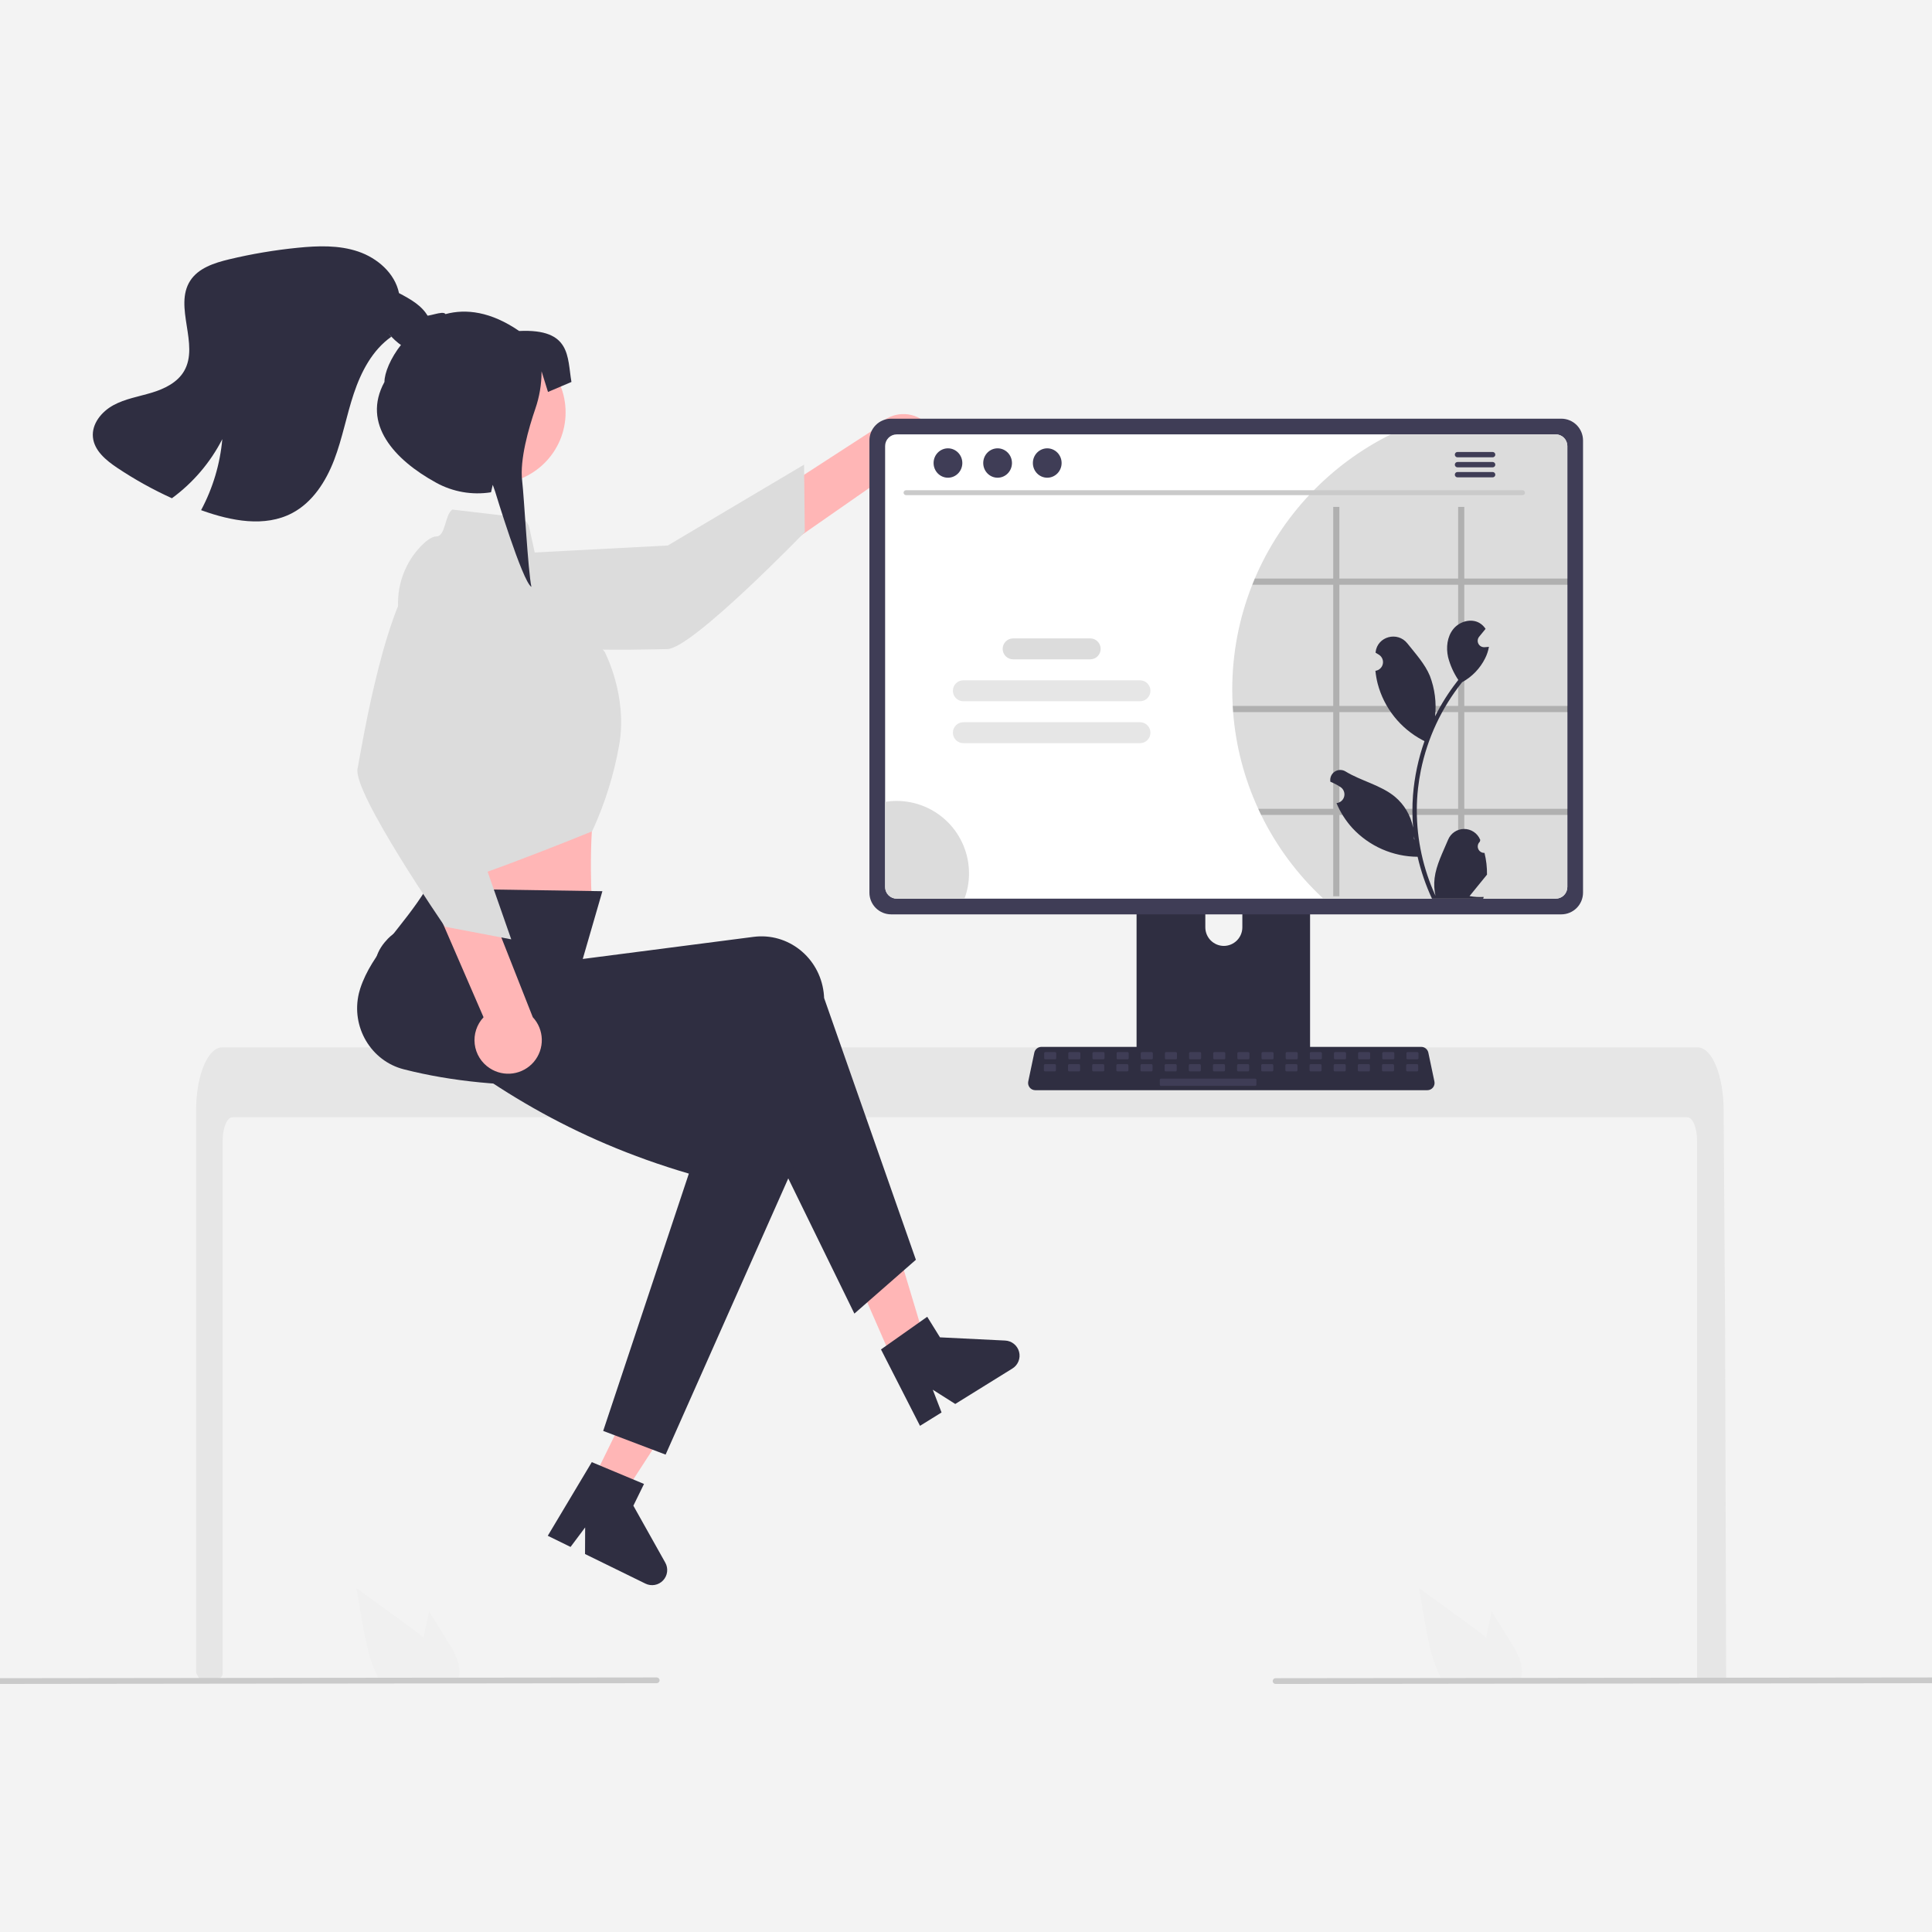 <svg width="800" height="800" viewBox="0 0 800 800" fill="none" xmlns="http://www.w3.org/2000/svg">
<rect x="0" y="0" width="800" height="800" fill="#808080" stroke="none"/>
<g clip-path="url(#clip0_5_2)">
<rect width="800" height="800" fill="#F3F3F3"/>
<path d="M373.966 573.236L386.764 567.509L370.735 514.214L351.845 522.666L373.966 573.236Z" fill="#FFB6B6"/>
<path d="M364.798 558.767L383.943 545.247L389.228 553.765L416.227 555.094C417.561 555.159 418.839 555.649 419.874 556.492C420.909 557.335 421.648 558.487 421.982 559.78C422.317 561.073 422.229 562.438 421.732 563.677C421.235 564.917 420.355 565.965 419.221 566.669L395.551 581.352L386.245 575.457L389.879 584.871L380.954 590.407L364.798 558.767Z" fill="#2F2E41"/>
<path d="M702.72 472.361C702.72 467.001 700.92 462.651 698.71 462.641H96.22C94 462.651 92.21 467.001 92.2 472.361V693.004C92.2 693.501 92.015 693.981 91.681 694.35C91.346 694.718 90.887 694.949 90.391 694.997C88.774 695.153 87.157 695.297 85.54 695.431C85.5 695.431 85.46 695.441 85.42 695.441C84.54 695.521 83.66 695.581 82.78 695.651H82.77C82.317 694.814 81.87 693.97 81.428 693.118C81.278 692.831 81.2 692.512 81.2 692.189V459.751C81.2 458.271 81.26 456.781 81.36 455.311C81.503 453.292 81.753 451.283 82.11 449.291C83.8 440.001 87.62 433.711 91.96 433.691H702.96C703.594 433.695 704.22 433.828 704.8 434.081C705.653 434.458 706.424 434.998 707.07 435.671C707.947 436.582 708.697 437.608 709.3 438.721C711.44 442.491 712.97 448.111 713.51 454.651C713.51 454.711 713.52 454.771 713.52 454.831C713.66 456.451 713.73 458.101 713.72 459.751L713.86 481.181L713.95 493.961L714.22 534.061L714.32 548.301L714.76 694.501C714.76 695.031 714.55 695.54 714.174 695.915C713.799 696.29 713.291 696.501 712.76 696.501H704.72C704.19 696.501 703.681 696.29 703.306 695.915C702.931 695.54 702.72 695.031 702.72 694.501V472.361Z" fill="#E6E6E6"/>
<path d="M539.004 333.415H474.085C473.167 333.416 472.286 333.783 471.638 334.433C470.989 335.083 470.625 335.964 470.626 336.883V439.436H542.472V336.883C542.472 336.427 542.383 335.976 542.208 335.555C542.034 335.134 541.779 334.752 541.457 334.43C541.135 334.108 540.752 333.853 540.332 333.678C539.911 333.504 539.46 333.415 539.004 333.415ZM506.763 391.685C504.733 391.675 502.788 390.865 501.353 389.429C499.917 387.993 499.107 386.049 499.097 384.019V372.19C499.099 370.159 499.908 368.211 501.346 366.775C502.783 365.339 504.731 364.533 506.763 364.533C508.795 364.533 510.743 365.339 512.181 366.775C513.618 368.211 514.427 370.159 514.429 372.19V384.019C514.419 386.049 513.609 387.993 512.173 389.429C510.738 390.865 508.793 391.675 506.763 391.685Z" fill="#2F2E41"/>
<path d="M470.404 436.156V446.05C470.405 446.563 470.609 447.054 470.971 447.417C471.334 447.779 471.825 447.983 472.338 447.984H540.76C541.273 447.982 541.763 447.777 542.125 447.415C542.487 447.053 542.692 446.562 542.695 446.05V436.156H470.404Z" fill="#3F3D56"/>
<path d="M386.994 190.599C386.247 192.48 385.096 194.174 383.623 195.563C382.151 196.951 380.391 197.999 378.469 198.634C376.547 199.269 374.51 199.474 372.5 199.236C370.49 198.998 368.557 198.322 366.836 197.256L275.198 261.095L272.668 235.655L362.77 177.279C364.752 174.507 367.683 172.559 371.005 171.804C374.328 171.048 377.813 171.538 380.798 173.179C383.784 174.821 386.064 177.501 387.206 180.712C388.348 183.923 388.273 187.44 386.994 190.599Z" fill="#FFB6B6"/>
<path d="M181.822 230.85C181.822 230.85 171.9 245.512 187.47 258.487C203.041 271.461 266.151 268.88 276.336 268.769C286.52 268.657 333.248 220.318 333.248 220.318L332.943 192.401L276.525 225.877L181.822 230.85Z" fill="#DCDCDC"/>
<path d="M176.204 328.193L177.204 347.193C177.204 347.193 174.253 364.023 176.68 367.655C179.089 371.269 245.249 376.645 245.249 376.645C245.249 376.645 243.174 348.309 246.916 327.812L176.204 328.193Z" fill="#FFB6B6"/>
<path d="M379.249 521.645L353.782 543.938L303.869 441.857C254.373 450.369 207.679 453.096 167.29 442.799C153.615 439.36 145.256 425.241 148.62 411.261C148.777 410.608 148.959 409.961 149.165 409.322C153.999 394.574 166.652 384.139 176.621 367.918L249.438 369.024L241.305 397.086L312.041 387.933C326.267 386.092 339.258 396.388 341.059 410.931C341.154 411.699 341.216 412.47 341.245 413.244L379.249 521.645Z" fill="#2F2E41"/>
<path d="M204.636 200.33C220.966 200.33 234.204 187.092 234.204 170.762C234.204 154.433 220.966 141.195 204.636 141.195C188.307 141.195 175.069 154.433 175.069 170.762C175.069 187.092 188.307 200.33 204.636 200.33Z" fill="#FFB6B6"/>
<path d="M187.302 211.004L214.413 214.194C215.556 214.328 216.629 214.816 217.482 215.589C218.335 216.362 218.926 217.382 219.171 218.507L223.483 238.236L250.359 269.886C250.359 269.886 260.011 287.982 256.391 308.491C254.213 320.841 250.446 332.856 245.182 344.239C245.182 344.239 179.086 371.27 176.673 367.651C174.26 364.032 173.477 347.593 173.477 347.593L164.974 252.991C164.487 248.006 165.109 242.976 166.796 238.26C168.483 233.544 171.192 229.26 174.729 225.715C176.875 223.605 178.992 222.128 180.716 222.128C184.609 221.997 184.109 213.235 187.302 211.004Z" fill="#DCDCDC"/>
<path d="M245.476 612.874L258.057 619.036L288.344 572.36L269.775 563.265L245.476 612.874Z" fill="#FFB6B6"/>
<path d="M275.613 602.325L249.767 592.512L285.241 485.966C237.047 471.836 200.694 449.076 168.954 422.061C158.187 412.957 150.111 401.266 159.282 390.192C159.711 389.674 160.158 389.173 160.625 388.69C171.454 377.572 198.936 379.711 215.025 369.53L251.006 407.946L248.752 418.237L316.302 441.135C329.887 445.74 337.024 460.702 332.244 474.554C331.991 475.285 331.708 476.005 331.394 476.713L275.613 602.325Z" fill="#2F2E41"/>
<path d="M245.047 605.437L266.671 614.475L262.262 623.477L275.479 647.058C276.131 648.223 276.395 649.565 276.231 650.89C276.067 652.215 275.483 653.453 274.565 654.423C273.648 655.393 272.444 656.044 271.13 656.282C269.817 656.519 268.461 656.33 267.262 655.743L242.249 643.489L242.299 632.473L236.254 640.552L226.823 635.932L245.047 605.437Z" fill="#2F2E41"/>
<path d="M202.76 442.301C201.064 441.196 199.631 439.733 198.562 438.014C197.493 436.296 196.814 434.364 196.572 432.354C196.331 430.345 196.532 428.307 197.164 426.384C197.795 424.461 198.84 422.7 200.226 421.224L155.797 318.76L181.235 321.317L220.613 421.195C222.937 423.686 224.266 426.944 224.349 430.351C224.432 433.758 223.262 437.076 221.061 439.678C218.861 442.279 215.782 443.984 212.409 444.467C209.036 444.951 205.603 444.18 202.76 442.301Z" fill="#FFB6B6"/>
<path d="M203.933 233.222C203.933 233.222 191.526 220.592 175.725 233.285C159.924 245.978 149.958 308.35 148.05 318.355C146.143 328.36 184.271 383.735 184.271 383.735L211.697 388.963L190.055 327.034L203.933 233.222Z" fill="#DCDCDC"/>
<path d="M646.505 173.369H369C366.616 173.373 364.33 174.321 362.644 176.007C360.959 177.693 360.01 179.979 360.006 182.363V369.624C360.008 372.009 360.956 374.295 362.643 375.981C364.329 377.668 366.615 378.616 369 378.618H646.505C648.889 378.616 651.176 377.668 652.862 375.981C654.548 374.295 655.497 372.009 655.499 369.624V182.363C655.495 179.979 654.546 177.693 652.86 176.007C651.174 174.321 648.889 173.373 646.505 173.369Z" fill="#3F3D56"/>
<path d="M644.189 179.865H371.319C370.042 179.868 368.819 180.377 367.917 181.28C367.015 182.184 366.509 183.408 366.509 184.685V367.305C366.511 368.58 367.018 369.802 367.92 370.704C368.821 371.605 370.044 372.113 371.319 372.115H644.189C645.464 372.113 646.686 371.605 647.587 370.704C648.489 369.802 648.996 368.58 648.999 367.305V184.685C648.998 183.408 648.492 182.184 647.59 181.28C646.688 180.377 645.465 179.868 644.189 179.865Z" fill="white"/>
<path d="M591.038 451.427H428.695C428.251 451.427 427.812 451.328 427.411 451.137C427.01 450.946 426.656 450.668 426.376 450.323C426.096 449.977 425.897 449.574 425.793 449.142C425.688 448.71 425.681 448.261 425.773 447.826L428.292 435.862C428.435 435.193 428.803 434.592 429.335 434.161C429.866 433.73 430.529 433.493 431.214 433.491H588.52C589.204 433.493 589.867 433.73 590.399 434.161C590.93 434.592 591.298 435.193 591.442 435.862L593.961 447.826C594.052 448.261 594.045 448.71 593.941 449.142C593.837 449.574 593.637 449.977 593.357 450.323C593.077 450.668 592.724 450.946 592.323 451.137C591.921 451.328 591.483 451.427 591.038 451.427Z" fill="#2F2E41"/>
<path d="M436.879 435.645H432.855C432.585 435.645 432.367 435.864 432.367 436.133V438.157C432.367 438.426 432.585 438.645 432.855 438.645H436.879C437.148 438.645 437.367 438.426 437.367 438.157V436.133C437.367 435.864 437.148 435.645 436.879 435.645Z" fill="#3F3D56"/>
<path d="M446.879 435.645H442.855C442.585 435.645 442.367 435.864 442.367 436.133V438.157C442.367 438.426 442.585 438.645 442.855 438.645H446.879C447.148 438.645 447.367 438.426 447.367 438.157V436.133C447.367 435.864 447.148 435.645 446.879 435.645Z" fill="#3F3D56"/>
<path d="M456.879 435.645H452.855C452.585 435.645 452.367 435.864 452.367 436.133V438.157C452.367 438.426 452.585 438.645 452.855 438.645H456.879C457.148 438.645 457.367 438.426 457.367 438.157V436.133C457.367 435.864 457.148 435.645 456.879 435.645Z" fill="#3F3D56"/>
<path d="M466.879 435.645H462.855C462.585 435.645 462.367 435.864 462.367 436.133V438.157C462.367 438.426 462.585 438.645 462.855 438.645H466.879C467.148 438.645 467.367 438.426 467.367 438.157V436.133C467.367 435.864 467.148 435.645 466.879 435.645Z" fill="#3F3D56"/>
<path d="M476.879 435.645H472.855C472.585 435.645 472.367 435.864 472.367 436.133V438.157C472.367 438.426 472.585 438.645 472.855 438.645H476.879C477.148 438.645 477.367 438.426 477.367 438.157V436.133C477.367 435.864 477.148 435.645 476.879 435.645Z" fill="#3F3D56"/>
<path d="M486.879 435.645H482.855C482.585 435.645 482.367 435.864 482.367 436.133V438.157C482.367 438.426 482.585 438.645 482.855 438.645H486.879C487.148 438.645 487.367 438.426 487.367 438.157V436.133C487.367 435.864 487.148 435.645 486.879 435.645Z" fill="#3F3D56"/>
<path d="M496.879 435.645H492.855C492.585 435.645 492.367 435.864 492.367 436.133V438.157C492.367 438.426 492.585 438.645 492.855 438.645H496.879C497.148 438.645 497.367 438.426 497.367 438.157V436.133C497.367 435.864 497.148 435.645 496.879 435.645Z" fill="#3F3D56"/>
<path d="M506.879 435.645H502.855C502.585 435.645 502.367 435.864 502.367 436.133V438.157C502.367 438.426 502.585 438.645 502.855 438.645H506.879C507.148 438.645 507.367 438.426 507.367 438.157V436.133C507.367 435.864 507.148 435.645 506.879 435.645Z" fill="#3F3D56"/>
<path d="M516.878 435.645H512.855C512.585 435.645 512.367 435.864 512.367 436.133V438.157C512.367 438.426 512.585 438.645 512.855 438.645H516.878C517.148 438.645 517.367 438.426 517.367 438.157V436.133C517.367 435.864 517.148 435.645 516.878 435.645Z" fill="#3F3D56"/>
<path d="M526.878 435.645H522.855C522.585 435.645 522.367 435.864 522.367 436.133V438.157C522.367 438.426 522.585 438.645 522.855 438.645H526.878C527.148 438.645 527.367 438.426 527.367 438.157V436.133C527.367 435.864 527.148 435.645 526.878 435.645Z" fill="#3F3D56"/>
<path d="M536.878 435.645H532.855C532.585 435.645 532.367 435.864 532.367 436.133V438.157C532.367 438.426 532.585 438.645 532.855 438.645H536.878C537.148 438.645 537.367 438.426 537.367 438.157V436.133C537.367 435.864 537.148 435.645 536.878 435.645Z" fill="#3F3D56"/>
<path d="M546.878 435.645H542.855C542.585 435.645 542.367 435.864 542.367 436.133V438.157C542.367 438.426 542.585 438.645 542.855 438.645H546.878C547.148 438.645 547.367 438.426 547.367 438.157V436.133C547.367 435.864 547.148 435.645 546.878 435.645Z" fill="#3F3D56"/>
<path d="M556.878 435.645H552.855C552.585 435.645 552.367 435.864 552.367 436.133V438.157C552.367 438.426 552.585 438.645 552.855 438.645H556.878C557.148 438.645 557.367 438.426 557.367 438.157V436.133C557.367 435.864 557.148 435.645 556.878 435.645Z" fill="#3F3D56"/>
<path d="M566.878 435.645H562.855C562.585 435.645 562.367 435.864 562.367 436.133V438.157C562.367 438.426 562.585 438.645 562.855 438.645H566.878C567.148 438.645 567.367 438.426 567.367 438.157V436.133C567.367 435.864 567.148 435.645 566.878 435.645Z" fill="#3F3D56"/>
<path d="M576.878 435.645H572.855C572.585 435.645 572.367 435.864 572.367 436.133V438.157C572.367 438.426 572.585 438.645 572.855 438.645H576.878C577.148 438.645 577.367 438.426 577.367 438.157V436.133C577.367 435.864 577.148 435.645 576.878 435.645Z" fill="#3F3D56"/>
<path d="M586.878 435.645H582.855C582.585 435.645 582.367 435.864 582.367 436.133V438.157C582.367 438.426 582.585 438.645 582.855 438.645H586.878C587.148 438.645 587.367 438.426 587.367 438.157V436.133C587.367 435.864 587.148 435.645 586.878 435.645Z" fill="#3F3D56"/>
<path d="M436.76 440.645H432.737C432.467 440.645 432.249 440.864 432.249 441.133V443.157C432.249 443.426 432.467 443.645 432.737 443.645H436.76C437.03 443.645 437.249 443.426 437.249 443.157V441.133C437.249 440.864 437.03 440.645 436.76 440.645Z" fill="#3F3D56"/>
<path d="M446.76 440.645H442.737C442.467 440.645 442.249 440.864 442.249 441.133V443.157C442.249 443.426 442.467 443.645 442.737 443.645H446.76C447.03 443.645 447.249 443.426 447.249 443.157V441.133C447.249 440.864 447.03 440.645 446.76 440.645Z" fill="#3F3D56"/>
<path d="M456.76 440.645H452.737C452.467 440.645 452.249 440.864 452.249 441.133V443.157C452.249 443.426 452.467 443.645 452.737 443.645H456.76C457.03 443.645 457.249 443.426 457.249 443.157V441.133C457.249 440.864 457.03 440.645 456.76 440.645Z" fill="#3F3D56"/>
<path d="M466.76 440.645H462.737C462.467 440.645 462.249 440.864 462.249 441.133V443.157C462.249 443.426 462.467 443.645 462.737 443.645H466.76C467.03 443.645 467.249 443.426 467.249 443.157V441.133C467.249 440.864 467.03 440.645 466.76 440.645Z" fill="#3F3D56"/>
<path d="M476.76 440.645H472.737C472.467 440.645 472.249 440.864 472.249 441.133V443.157C472.249 443.426 472.467 443.645 472.737 443.645H476.76C477.03 443.645 477.249 443.426 477.249 443.157V441.133C477.249 440.864 477.03 440.645 476.76 440.645Z" fill="#3F3D56"/>
<path d="M486.76 440.645H482.737C482.467 440.645 482.249 440.864 482.249 441.133V443.157C482.249 443.426 482.467 443.645 482.737 443.645H486.76C487.03 443.645 487.249 443.426 487.249 443.157V441.133C487.249 440.864 487.03 440.645 486.76 440.645Z" fill="#3F3D56"/>
<path d="M496.76 440.645H492.737C492.467 440.645 492.249 440.864 492.249 441.133V443.157C492.249 443.426 492.467 443.645 492.737 443.645H496.76C497.03 443.645 497.249 443.426 497.249 443.157V441.133C497.249 440.864 497.03 440.645 496.76 440.645Z" fill="#3F3D56"/>
<path d="M506.76 440.645H502.737C502.467 440.645 502.249 440.864 502.249 441.133V443.157C502.249 443.426 502.467 443.645 502.737 443.645H506.76C507.03 443.645 507.249 443.426 507.249 443.157V441.133C507.249 440.864 507.03 440.645 506.76 440.645Z" fill="#3F3D56"/>
<path d="M516.76 440.645H512.737C512.467 440.645 512.249 440.864 512.249 441.133V443.157C512.249 443.426 512.467 443.645 512.737 443.645H516.76C517.03 443.645 517.249 443.426 517.249 443.157V441.133C517.249 440.864 517.03 440.645 516.76 440.645Z" fill="#3F3D56"/>
<path d="M526.76 440.645H522.737C522.467 440.645 522.249 440.864 522.249 441.133V443.157C522.249 443.426 522.467 443.645 522.737 443.645H526.76C527.03 443.645 527.249 443.426 527.249 443.157V441.133C527.249 440.864 527.03 440.645 526.76 440.645Z" fill="#3F3D56"/>
<path d="M536.76 440.645H532.737C532.467 440.645 532.249 440.864 532.249 441.133V443.157C532.249 443.426 532.467 443.645 532.737 443.645H536.76C537.03 443.645 537.249 443.426 537.249 443.157V441.133C537.249 440.864 537.03 440.645 536.76 440.645Z" fill="#3F3D56"/>
<path d="M546.76 440.645H542.737C542.467 440.645 542.249 440.864 542.249 441.133V443.157C542.249 443.426 542.467 443.645 542.737 443.645H546.76C547.03 443.645 547.249 443.426 547.249 443.157V441.133C547.249 440.864 547.03 440.645 546.76 440.645Z" fill="#3F3D56"/>
<path d="M556.76 440.645H552.737C552.467 440.645 552.249 440.864 552.249 441.133V443.157C552.249 443.426 552.467 443.645 552.737 443.645H556.76C557.03 443.645 557.249 443.426 557.249 443.157V441.133C557.249 440.864 557.03 440.645 556.76 440.645Z" fill="#3F3D56"/>
<path d="M566.76 440.645H562.737C562.467 440.645 562.249 440.864 562.249 441.133V443.157C562.249 443.426 562.467 443.645 562.737 443.645H566.76C567.03 443.645 567.249 443.426 567.249 443.157V441.133C567.249 440.864 567.03 440.645 566.76 440.645Z" fill="#3F3D56"/>
<path d="M576.76 440.645H572.737C572.467 440.645 572.249 440.864 572.249 441.133V443.157C572.249 443.426 572.467 443.645 572.737 443.645H576.76C577.03 443.645 577.249 443.426 577.249 443.157V441.133C577.249 440.864 577.03 440.645 576.76 440.645Z" fill="#3F3D56"/>
<path d="M586.76 440.645H582.737C582.467 440.645 582.249 440.864 582.249 441.133V443.157C582.249 443.426 582.467 443.645 582.737 443.645H586.76C587.03 443.645 587.249 443.426 587.249 443.157V441.133C587.249 440.864 587.03 440.645 586.76 440.645Z" fill="#3F3D56"/>
<path d="M519.76 446.645H480.737C480.467 446.645 480.249 446.864 480.249 447.133V449.157C480.249 449.426 480.467 449.645 480.737 449.645H519.76C520.03 449.645 520.249 449.426 520.249 449.157V447.133C520.249 446.864 520.03 446.645 519.76 446.645Z" fill="#3F3D56"/>
<path d="M625.396 679.663L617.686 667.273L616.146 674.353C615.876 675.593 615.606 676.853 615.356 678.103C613.166 676.233 610.836 674.503 608.556 672.843C601.556 667.763 594.559 662.676 587.566 657.583L589.756 670.283C591.106 678.103 592.516 686.083 595.856 693.233C596.226 694.043 596.626 694.843 597.056 695.623H629.596C629.858 694.898 630.039 694.147 630.136 693.383C630.144 693.333 630.147 693.283 630.146 693.233C630.656 688.383 627.976 683.813 625.396 679.663Z" fill="#F0F0F0"/>
<path d="M185.396 679.663L177.686 667.273L176.146 674.353C175.876 675.593 175.606 676.853 175.356 678.103C173.166 676.233 170.836 674.503 168.556 672.843C161.556 667.763 154.559 662.676 147.566 657.583L149.756 670.283C151.106 678.103 152.516 686.083 155.856 693.233C156.226 694.043 156.626 694.843 157.056 695.623H189.596C189.858 694.898 190.039 694.147 190.136 693.383C190.144 693.333 190.148 693.283 190.146 693.233C190.656 688.383 187.976 683.813 185.396 679.663Z" fill="#F0F0F0"/>
<path d="M803.937 696.978L528.187 697.285C527.872 697.284 527.57 697.158 527.348 696.935C527.125 696.712 527 696.41 527 696.094C527 695.779 527.125 695.477 527.348 695.254C527.57 695.03 527.872 694.905 528.187 694.904L803.937 694.596C804.252 694.597 804.554 694.723 804.777 694.946C805 695.169 805.125 695.472 805.125 695.787C805.125 696.102 805 696.405 804.777 696.628C804.554 696.851 804.252 696.977 803.937 696.978Z" fill="#CACACA"/>
<path d="M271.937 696.978L-3.813 697.285C-4.128 697.284 -4.43 697.158 -4.652 696.935C-4.875 696.712 -5 696.41 -5 696.094C-5 695.779 -4.875 695.477 -4.652 695.254C-4.43 695.03 -4.128 694.905 -3.813 694.904L271.937 694.596C272.252 694.597 272.554 694.723 272.777 694.946C273 695.169 273.124 695.472 273.124 695.787C273.124 696.102 273 696.405 272.777 696.628C272.554 696.851 272.252 696.977 271.937 696.978Z" fill="#CACACA"/>
<path d="M173.368 144.405C168.598 145.825 164.148 141.835 160.828 138.055L162.009 139.455C154.199 144.955 149.529 153.915 146.499 162.985C143.469 172.045 141.779 181.535 138.359 190.465C134.939 199.385 129.419 208.015 120.969 212.465C109.649 218.425 95.778 215.715 83.739 211.415C83.579 211.355 83.428 211.305 83.269 211.245C88.145 202.136 91.131 192.136 92.049 181.845C87.096 191.515 79.953 199.894 71.189 206.315C63.321 202.739 55.757 198.532 48.569 193.735C43.919 190.625 39.019 186.605 38.478 181.035C37.928 175.505 42.059 170.455 46.928 167.795C51.798 165.135 57.398 164.235 62.718 162.635C68.028 161.045 73.448 158.435 76.239 153.635C82.668 142.595 71.849 127.025 78.749 116.265C82.148 110.975 88.749 108.855 94.868 107.385C104.21 105.151 113.691 103.55 123.249 102.595C131.639 101.755 140.309 101.445 148.289 104.145C156.269 106.845 163.509 113.115 165.219 121.375C169.879 123.825 174.809 126.535 177.309 131.185C179.809 135.825 178.418 142.905 173.368 144.405Z" fill="#2F2E41"/>
<path d="M166.248 142.545C161.68 148.267 159.194 154.455 159.194 158.16C149.705 175.502 163.274 190.399 180.617 199.887C187.534 203.691 195.521 205.084 203.317 203.844L204.043 200.747L205.026 203.537C205.026 203.537 216.317 240.83 220.041 243.018C218.628 236.381 217.009 205.651 216.222 199.174C215.133 190.358 218.93 177.234 221.669 169.252C223.367 164.333 224.239 159.167 224.248 153.963V153.736L226.915 162.302L236.625 158.16C234.819 147.799 236.625 136.037 214.969 137.057C203.256 129.002 192.942 127.775 184.469 130.06C183.376 128.369 177.07 131.535 175.249 130.645" fill="#2F2E41"/>
<path d="M648.999 184.685V367.305C648.996 368.58 648.489 369.802 647.587 370.704C646.686 371.605 645.464 372.113 644.189 372.115H547.969C537.324 362.243 528.592 350.494 522.209 337.455C521.789 336.615 521.389 335.765 521.009 334.905C515.193 322.285 511.671 308.73 510.609 294.875C510.539 294.025 510.479 293.175 510.439 292.315C510.309 290.115 510.249 287.885 510.249 285.645C510.23 270.747 513.043 255.982 518.539 242.135C518.869 241.275 519.219 240.425 519.579 239.575C530.639 213.588 550.625 192.41 575.929 179.865H644.189C645.465 179.868 646.689 180.377 647.59 181.28C648.492 182.184 648.999 183.408 648.999 184.685Z" fill="#DCDCDC"/>
<path d="M630.472 205.026H375.149C374.883 205.02 374.631 204.911 374.445 204.721C374.259 204.531 374.155 204.276 374.155 204.011C374.155 203.745 374.259 203.49 374.445 203.301C374.631 203.111 374.883 203.001 375.149 202.995H630.472C630.737 203.001 630.99 203.111 631.176 203.301C631.361 203.49 631.465 203.745 631.465 204.011C631.465 204.276 631.361 204.531 631.176 204.721C630.99 204.911 630.737 205.02 630.472 205.026Z" fill="#CACACA"/>
<path d="M392.529 197.811C395.815 197.811 398.479 195.088 398.479 191.728C398.479 188.368 395.815 185.645 392.529 185.645C389.242 185.645 386.578 188.368 386.578 191.728C386.578 195.088 389.242 197.811 392.529 197.811Z" fill="#3F3D56"/>
<path d="M413.085 197.811C416.371 197.811 419.035 195.088 419.035 191.728C419.035 188.368 416.371 185.645 413.085 185.645C409.798 185.645 407.134 188.368 407.134 191.728C407.134 195.088 409.798 197.811 413.085 197.811Z" fill="#3F3D56"/>
<path d="M433.641 197.811C436.927 197.811 439.591 195.088 439.591 191.728C439.591 188.368 436.927 185.645 433.641 185.645C430.355 185.645 427.69 188.368 427.69 191.728C427.69 195.088 430.355 197.811 433.641 197.811Z" fill="#3F3D56"/>
<path d="M618.095 187.153H603.493C603.204 187.159 602.928 187.278 602.726 187.484C602.523 187.691 602.409 187.969 602.409 188.258C602.409 188.548 602.523 188.826 602.726 189.033C602.928 189.239 603.204 189.358 603.493 189.364H618.095C618.385 189.358 618.661 189.239 618.863 189.033C619.066 188.826 619.179 188.548 619.179 188.258C619.179 187.969 619.066 187.691 618.863 187.484C618.661 187.278 618.385 187.159 618.095 187.153Z" fill="#3F3D56"/>
<path d="M618.095 191.303H603.493C603.204 191.309 602.928 191.428 602.726 191.634C602.523 191.841 602.409 192.119 602.409 192.409C602.409 192.698 602.523 192.976 602.726 193.183C602.928 193.39 603.204 193.509 603.493 193.514H618.095C618.385 193.509 618.661 193.39 618.863 193.183C619.066 192.976 619.179 192.698 619.179 192.409C619.179 192.119 619.066 191.841 618.863 191.634C618.661 191.428 618.385 191.309 618.095 191.303Z" fill="#3F3D56"/>
<path d="M618.095 195.448H603.493C603.204 195.453 602.928 195.572 602.726 195.779C602.523 195.986 602.409 196.264 602.409 196.553C602.409 196.843 602.523 197.121 602.726 197.328C602.928 197.534 603.204 197.653 603.493 197.659H618.095C618.385 197.653 618.661 197.534 618.863 197.328C619.066 197.121 619.179 196.843 619.179 196.553C619.179 196.264 619.066 195.986 618.863 195.779C618.661 195.572 618.385 195.453 618.095 195.448Z" fill="#3F3D56"/>
<path d="M451.425 264.344H419.521C417.125 264.344 415.182 266.286 415.182 268.683V268.683C415.182 271.079 417.125 273.022 419.521 273.022H451.425C453.821 273.022 455.764 271.079 455.764 268.683C455.764 266.286 453.821 264.344 451.425 264.344Z" fill="#DCDCDC"/>
<path d="M472.035 281.7H398.911C396.514 281.7 394.572 283.642 394.572 286.039C394.572 288.435 396.514 290.378 398.911 290.378H472.035C474.431 290.378 476.374 288.435 476.374 286.039C476.374 283.642 474.431 281.7 472.035 281.7Z" fill="#E6E6E6"/>
<path d="M472.035 299.056H398.911C396.514 299.056 394.572 300.998 394.572 303.395V303.395C394.572 305.791 396.514 307.734 398.911 307.734H472.035C474.431 307.734 476.374 305.791 476.374 303.395C476.374 300.998 474.431 299.056 472.035 299.056Z" fill="#E6E6E6"/>
<path d="M401.249 361.645C401.255 365.219 400.618 368.766 399.369 372.115H371.319C370.044 372.113 368.821 371.605 367.92 370.704C367.018 369.802 366.511 368.58 366.509 367.305V332.025C368.076 331.772 369.661 331.644 371.249 331.645C375.188 331.645 379.089 332.421 382.729 333.928C386.369 335.436 389.676 337.645 392.462 340.431C395.248 343.217 397.458 346.524 398.965 350.164C400.473 353.804 401.249 357.705 401.249 361.645Z" fill="#DCDCDC"/>
<path opacity="0.2" d="M649.249 242.135V239.575H606.339V209.905H603.788V239.575H554.608V209.905H552.058V239.575H519.578C519.218 240.425 518.868 241.275 518.538 242.135H552.058V292.315H510.438C510.478 293.175 510.538 294.025 510.608 294.875H552.058V334.905H521.008C521.388 335.765 521.788 336.615 522.208 337.455H552.058V371.105H554.608V337.455H603.788V371.105H606.339V337.455H649.249V334.905H606.339V294.875H649.249V292.315H606.339V242.135H649.249ZM603.789 334.905H554.609V294.875H603.789V334.905ZM603.789 292.315H554.609V242.135H603.789V292.315Z" fill="black"/>
<path d="M614.699 353.169C614.152 353.194 613.61 353.05 613.147 352.757C612.684 352.464 612.323 352.036 612.111 351.53C611.9 351.025 611.849 350.467 611.966 349.931C612.082 349.396 612.36 348.909 612.763 348.537L612.946 347.809C612.922 347.751 612.897 347.693 612.873 347.634C612.322 346.332 611.398 345.222 610.217 344.443C609.037 343.664 607.652 343.251 606.238 343.256C604.824 343.261 603.442 343.684 602.268 344.472C601.093 345.26 600.177 346.377 599.636 347.684C597.471 352.898 594.714 358.121 594.035 363.635C593.737 366.072 593.863 368.542 594.408 370.936C589.323 359.844 586.682 347.787 586.666 335.585C586.664 332.523 586.835 329.463 587.175 326.42C587.457 323.925 587.847 321.449 588.346 318.989C591.072 305.646 596.924 293.14 605.421 282.497C609.534 280.253 612.86 276.803 614.951 272.61C615.709 271.103 616.244 269.494 616.541 267.834C616.077 267.894 615.605 267.932 615.141 267.963C614.997 267.97 614.845 267.978 614.7 267.986L614.646 267.988C614.136 268.011 613.63 267.886 613.189 267.628C612.749 267.37 612.392 266.991 612.163 266.535C611.933 266.079 611.84 265.567 611.895 265.059C611.949 264.552 612.149 264.071 612.471 263.675C612.671 263.428 612.872 263.182 613.072 262.936C613.377 262.555 613.689 262.183 613.993 261.802C614.028 261.766 614.061 261.728 614.092 261.688C614.442 261.255 614.791 260.829 615.141 260.395C614.503 259.404 613.644 258.574 612.631 257.969C609.125 255.915 604.288 257.338 601.755 260.509C599.215 263.681 598.736 268.13 599.618 272.093C600.486 275.464 601.921 278.664 603.862 281.554C603.672 281.798 603.474 282.033 603.284 282.277C599.808 286.746 596.779 291.546 594.239 296.606C594.857 290.937 594.12 285.202 592.088 279.873C590.03 274.907 586.171 270.725 582.773 266.432C578.692 261.275 570.323 263.525 569.604 270.062C569.597 270.126 569.59 270.189 569.583 270.252C570.088 270.537 570.582 270.839 571.065 271.159C571.673 271.564 572.143 272.144 572.415 272.822C572.687 273.5 572.748 274.244 572.59 274.957C572.433 275.67 572.063 276.318 571.53 276.818C570.997 277.317 570.326 277.644 569.604 277.755L569.53 277.767C569.71 279.586 570.028 281.388 570.481 283.159C571.794 288.102 574.114 292.721 577.295 296.726C580.477 300.731 584.451 304.036 588.97 306.432C589.267 306.584 589.556 306.737 589.852 306.881C587.301 314.112 585.7 321.644 585.091 329.287C584.746 333.797 584.767 338.327 585.152 342.833L585.129 342.673C584.156 337.663 581.483 333.141 577.562 329.873C571.738 325.089 563.51 323.327 557.227 319.482C556.559 319.053 555.783 318.825 554.99 318.823C554.196 318.821 553.419 319.046 552.749 319.471C552.079 319.897 551.545 320.505 551.209 321.224C550.874 321.943 550.751 322.743 550.855 323.529C550.864 323.585 550.872 323.641 550.881 323.697C551.817 324.079 552.729 324.518 553.611 325.013C554.116 325.298 554.61 325.6 555.093 325.92C555.701 326.325 556.171 326.905 556.443 327.583C556.716 328.261 556.777 329.005 556.619 329.718C556.461 330.431 556.091 331.079 555.558 331.579C555.025 332.078 554.354 332.405 553.632 332.516L553.558 332.527C553.505 332.535 553.459 332.543 553.406 332.55C555.006 336.371 557.252 339.888 560.046 342.947C563.496 346.65 567.667 349.609 572.302 351.643C576.937 353.676 581.939 354.742 587 354.774H587.008C588.382 360.745 590.372 366.556 592.948 372.115H614.168C614.244 371.879 614.312 371.636 614.381 371.4C612.416 371.523 610.445 371.406 608.509 371.05C610.083 369.118 611.658 367.171 613.232 365.239C613.267 365.203 613.3 365.165 613.331 365.125C614.13 364.137 614.936 363.156 615.734 362.167L615.735 362.166C615.777 359.135 615.429 356.111 614.699 353.169ZM590.4 305.368L590.411 305.353L590.4 305.383V305.368ZM585.7 347.739L585.517 347.328C585.525 347.032 585.525 346.735 585.517 346.431C585.517 346.347 585.502 346.263 585.502 346.18C585.57 346.705 585.631 347.229 585.707 347.754L585.7 347.739Z" fill="#2F2E41"/>
</g>
<defs>
<clipPath id="clip0_5_2">
<rect width="800" height="800" fill="white"/>
</clipPath>
</defs>
</svg>
